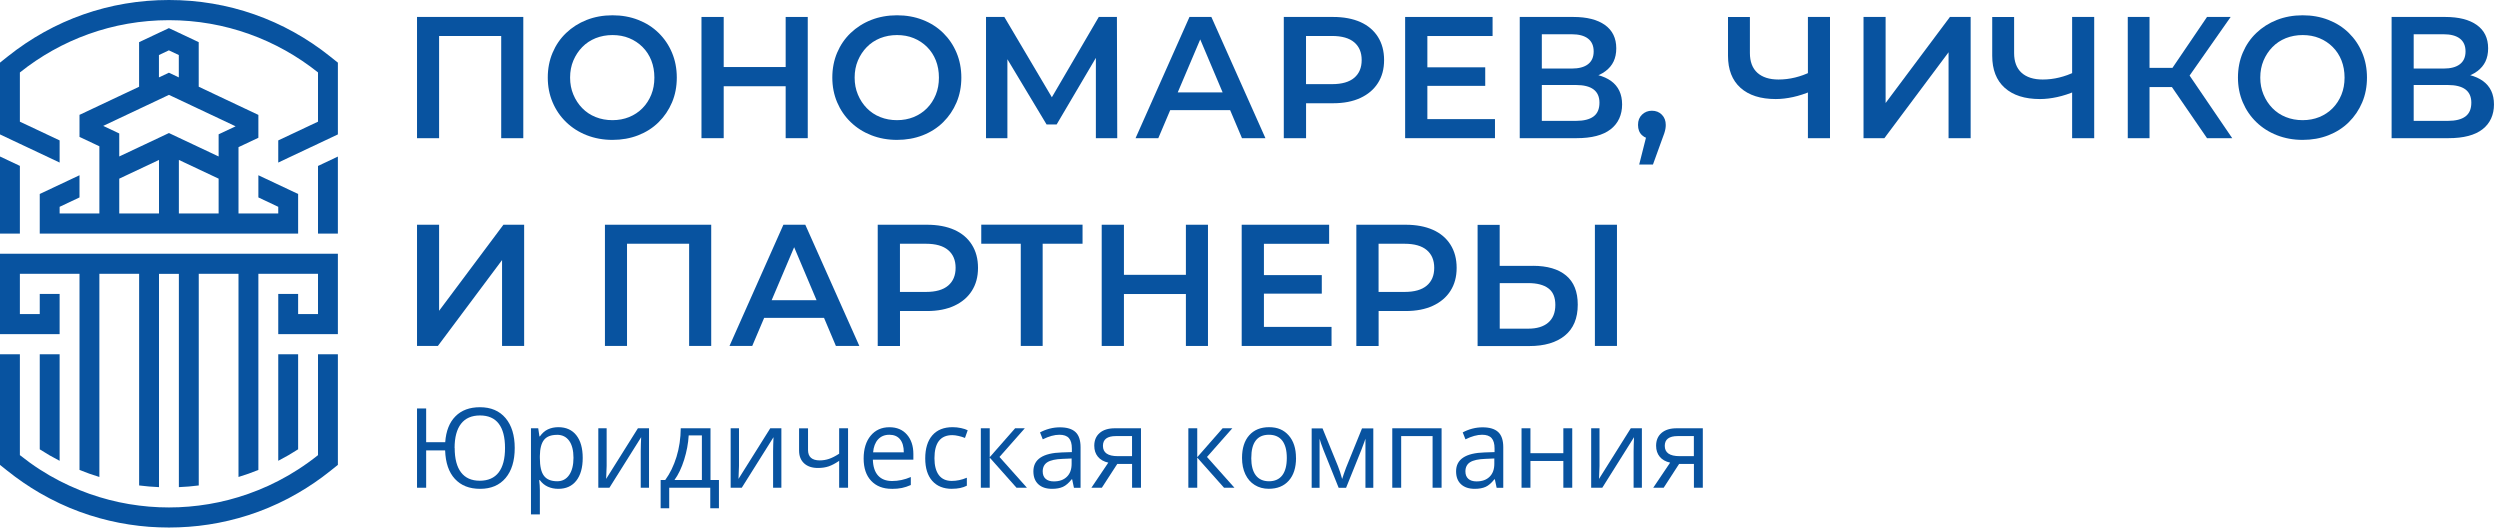 <?xml version="1.0" encoding="UTF-8"?> <svg xmlns="http://www.w3.org/2000/svg" width="327" height="69" viewBox="0 0 327 69" fill="none"> <path d="M10.399 25.823V22.921L5.199 25.372V30.554H38.995V25.372L33.796 22.921V25.823L36.395 27.051V27.924H31.196V19.247L33.77 18.033L33.796 18.02V15.029L31.196 13.802L28.596 12.574L25.992 11.342V5.515L23.393 4.288L22.093 3.678L20.793 4.288L18.193 5.515V8.418V11.347L15.598 12.57L12.998 13.797L10.425 15.012L10.399 14.999V17.927L10.425 17.919L12.998 19.133V27.924H7.799V27.051L10.399 25.823ZM28.596 27.924H23.397V20.918L28.596 23.368V27.924ZM22.088 6.585L23.388 7.199V10.123L22.093 9.51L20.789 10.123V7.199L22.088 6.585ZM15.598 20.361V17.458L13.501 16.467L15.598 15.477L18.193 14.253L20.793 13.026L22.097 12.408L23.393 13.017L25.992 14.245L28.596 15.472L30.815 16.52L30.698 16.577L28.596 17.568V20.466L25.173 18.852L23.397 18.015L22.097 17.401L20.797 18.015L19.025 18.852L15.598 20.466V20.361ZM15.598 23.368L20.797 20.918V27.924H15.598V23.368Z" fill="#0853A0"></path> <path d="M41.595 59.534C40.759 60.201 39.892 60.823 38.995 61.402C38.155 61.946 37.284 62.45 36.395 62.906C35.551 63.344 34.684 63.743 33.796 64.098C32.947 64.445 32.08 64.747 31.196 65.019C29.519 65.532 27.782 65.909 25.997 66.128C25.143 66.238 24.277 66.308 23.397 66.347C22.964 66.365 22.535 66.374 22.097 66.374C21.66 66.374 21.231 66.365 20.797 66.347C19.922 66.312 19.051 66.238 18.198 66.128C16.413 65.909 14.675 65.532 12.998 65.019C12.114 64.752 11.248 64.445 10.399 64.098C9.511 63.739 8.644 63.34 7.799 62.906C6.911 62.45 6.04 61.946 5.199 61.402C4.302 60.823 3.436 60.196 2.6 59.53V46.338H0V60.806L0.988 61.595C2.335 62.669 3.739 63.629 5.199 64.48C6.049 64.971 6.915 65.427 7.799 65.843C8.653 66.247 9.519 66.606 10.399 66.931C11.252 67.246 12.123 67.527 12.998 67.768C14.693 68.242 16.43 68.579 18.198 68.781C19.056 68.882 19.922 68.947 20.797 68.974C21.231 68.991 21.664 69 22.097 69C22.531 69 22.964 68.991 23.397 68.974C24.272 68.943 25.139 68.877 25.997 68.781C27.765 68.579 29.502 68.242 31.196 67.768C32.076 67.527 32.942 67.246 33.796 66.931C34.675 66.606 35.546 66.242 36.395 65.843C37.279 65.431 38.146 64.98 38.995 64.48C40.455 63.634 41.859 62.673 43.202 61.599L44.195 60.806V46.338H41.595V59.534Z" fill="#0853A0"></path> <path d="M43.202 7.401C37.141 2.56 29.84 0 22.097 0C14.355 0 7.054 2.56 0.988 7.405L0 8.194V17.581L2.6 18.809L3.718 19.335L6.317 20.562L6.339 20.571L7.799 21.264V18.366L3.718 16.441L2.6 15.915V9.479C7.964 5.195 14.736 2.639 22.097 2.639C29.459 2.639 36.235 5.195 41.595 9.474V15.915L40.477 16.441L36.395 18.366V21.264L37.856 20.571L37.877 20.562L40.477 19.335L41.595 18.809L44.195 17.581V8.194L43.202 7.405V7.401Z" fill="#0853A0"></path> <path d="M7.799 46.338H5.199V58.771C6.04 59.315 6.911 59.819 7.799 60.275V46.342V46.338Z" fill="#0853A0"></path> <path d="M44.195 33.185H41.595H2.6H0V41.076V43.707H7.799V38.446H5.199V41.076H2.6V35.815H10.399V61.468C11.248 61.814 12.114 62.117 12.998 62.389V35.815H18.198V63.498C19.051 63.607 19.922 63.678 20.797 63.717V35.82H23.397V63.717C24.277 63.682 25.143 63.607 25.997 63.498V35.815H31.196V62.389C32.08 62.121 32.947 61.814 33.796 61.468V35.815H41.595V41.076H38.995V38.446H36.395V43.707H44.195V33.185Z" fill="#0853A0"></path> <path d="M38.995 46.338H36.395V60.271C37.284 59.815 38.155 59.311 38.995 58.767V46.333V46.338Z" fill="#0853A0"></path> <path d="M2.6 23.886V21.698L0 20.47V22.658V23.886V30.554H2.6V23.886Z" fill="#0853A0"></path> <path d="M41.595 22.487V22.921V30.554H44.194V22.921V21.259V20.479L41.595 21.707V22.487Z" fill="#0853A0"></path> <path d="M54.546 18.073V2.218H68.447V18.073H65.558V3.982L66.229 4.705H56.763L57.434 3.982V18.073H54.546Z" fill="#0853A0"></path> <path d="M80.112 18.297C78.905 18.297 77.778 18.091 76.743 17.686C75.708 17.281 74.809 16.708 74.045 15.966C73.281 15.225 72.696 14.365 72.278 13.374C71.859 12.383 71.649 11.311 71.649 10.145C71.649 8.98 71.859 7.883 72.278 6.898C72.696 5.908 73.281 5.048 74.045 4.318C74.809 3.589 75.702 3.016 76.731 2.611C77.759 2.206 78.886 2 80.112 2C81.338 2 82.44 2.199 83.469 2.598C84.497 2.997 85.39 3.564 86.141 4.3C86.893 5.035 87.478 5.895 87.897 6.892C88.316 7.889 88.525 8.974 88.525 10.152C88.525 11.329 88.316 12.414 87.897 13.399C87.478 14.389 86.893 15.25 86.141 15.991C85.39 16.733 84.497 17.3 83.469 17.699C82.44 18.098 81.319 18.297 80.112 18.297ZM80.112 15.717C80.9 15.717 81.627 15.58 82.292 15.312C82.957 15.038 83.536 14.658 84.029 14.159C84.522 13.66 84.903 13.075 85.181 12.395C85.458 11.716 85.593 10.968 85.593 10.152C85.593 9.335 85.458 8.587 85.193 7.908C84.922 7.229 84.54 6.637 84.041 6.144C83.542 5.646 82.957 5.259 82.298 4.991C81.633 4.717 80.906 4.586 80.118 4.586C79.33 4.586 78.591 4.723 77.913 4.991C77.236 5.266 76.65 5.652 76.158 6.157C75.665 6.662 75.277 7.254 74.994 7.921C74.71 8.594 74.569 9.335 74.569 10.152C74.569 10.968 74.71 11.691 74.994 12.37C75.277 13.05 75.665 13.642 76.158 14.146C76.65 14.651 77.236 15.044 77.913 15.312C78.591 15.586 79.33 15.717 80.118 15.717H80.112Z" fill="#0853A0"></path> <path d="M94.66 18.073H91.753V2.218H94.66V18.073ZM102.987 11.28H94.438V8.768H102.987V11.28ZM102.765 2.218H105.654V18.073H102.765V2.218Z" fill="#0853A0"></path> <path d="M117.33 18.297C116.122 18.297 114.995 18.091 113.961 17.686C112.926 17.281 112.027 16.708 111.263 15.966C110.499 15.225 109.914 14.365 109.495 13.374C109.077 12.383 108.867 11.311 108.867 10.145C108.867 8.98 109.077 7.883 109.495 6.898C109.914 5.908 110.499 5.048 111.263 4.318C112.027 3.589 112.92 3.016 113.948 2.611C114.977 2.206 116.104 2 117.33 2C118.555 2 119.658 2.199 120.686 2.598C121.715 2.997 122.608 3.564 123.359 4.3C124.111 5.035 124.696 5.895 125.115 6.892C125.533 7.889 125.743 8.974 125.743 10.152C125.743 11.329 125.533 12.414 125.115 13.399C124.696 14.389 124.111 15.25 123.359 15.991C122.608 16.733 121.715 17.3 120.686 17.699C119.658 18.098 118.537 18.297 117.33 18.297ZM117.33 15.717C118.118 15.717 118.845 15.58 119.51 15.312C120.175 15.038 120.754 14.658 121.247 14.159C121.739 13.66 122.121 13.075 122.398 12.395C122.676 11.716 122.811 10.968 122.811 10.152C122.811 9.335 122.676 8.587 122.411 7.908C122.14 7.229 121.758 6.637 121.259 6.144C120.76 5.646 120.175 5.259 119.516 4.991C118.851 4.717 118.124 4.586 117.336 4.586C116.547 4.586 115.808 4.723 115.131 4.991C114.453 5.266 113.868 5.652 113.376 6.157C112.883 6.662 112.495 7.254 112.212 7.921C111.928 8.594 111.787 9.335 111.787 10.152C111.787 10.968 111.928 11.691 112.212 12.37C112.495 13.05 112.883 13.642 113.376 14.146C113.868 14.651 114.453 15.044 115.131 15.312C115.808 15.586 116.547 15.717 117.336 15.717H117.33Z" fill="#0853A0"></path> <path d="M128.971 18.073V2.218H131.367L138.215 13.791H136.959L143.721 2.218H146.093L146.136 18.073H143.34V6.587H143.919L138.209 16.278H136.891L131.071 6.587H131.767V18.073H128.971Z" fill="#0853A0"></path> <path d="M148.531 18.073L155.583 2.218H158.447L165.518 18.073H162.451L156.409 3.782H157.573L151.506 18.073H148.531ZM151.777 14.402L152.584 12.09H161.022L161.804 14.402H151.777Z" fill="#0853A0"></path> <path d="M167.92 18.073V2.218H174.368C175.754 2.218 176.943 2.442 177.941 2.885C178.932 3.327 179.696 3.976 180.232 4.823C180.768 5.671 181.039 6.68 181.039 7.858C181.039 9.036 180.768 10.021 180.232 10.862C179.696 11.703 178.932 12.352 177.941 12.813C176.949 13.274 175.76 13.505 174.368 13.505H169.558L170.833 12.146V18.079H167.926L167.92 18.073ZM170.827 12.457L169.552 11.005H174.233C175.514 11.005 176.481 10.731 177.134 10.177C177.787 9.622 178.107 8.849 178.107 7.852C178.107 6.855 177.78 6.082 177.134 5.534C176.487 4.985 175.52 4.705 174.233 4.705H169.552L170.827 3.253V12.445V12.457Z" fill="#0853A0"></path> <path d="M186.699 15.58H195.543V18.073H183.792V2.218H195.229V4.711H186.699V15.58ZM186.477 8.806H194.268V11.23H186.477V8.806Z" fill="#0853A0"></path> <path d="M198.782 18.073V2.218H205.791C207.565 2.218 208.945 2.567 209.93 3.271C210.915 3.976 211.408 4.991 211.408 6.319C211.408 7.646 210.94 8.594 210.01 9.298C209.08 10.002 207.83 10.351 206.259 10.351L206.684 9.56C208.427 9.56 209.782 9.909 210.737 10.6C211.691 11.298 212.172 12.314 212.172 13.66C212.172 15.007 211.673 16.134 210.675 16.907C209.677 17.686 208.193 18.073 206.222 18.073H198.788H198.782ZM201.671 8.968H205.563C206.506 8.968 207.22 8.781 207.713 8.4C208.205 8.02 208.452 7.466 208.452 6.724C208.452 5.982 208.205 5.428 207.713 5.048C207.22 4.667 206.506 4.48 205.563 4.48H201.671V8.968ZM201.671 15.81H206.124C207.152 15.81 207.928 15.617 208.439 15.231C208.957 14.845 209.209 14.246 209.209 13.43C209.209 12.657 208.951 12.084 208.439 11.697C207.928 11.311 207.152 11.118 206.124 11.118H201.671V15.804V15.81Z" fill="#0853A0"></path> <path d="M214.407 21.519L215.682 16.471L216.107 18.172C215.571 18.172 215.127 18.01 214.776 17.686C214.425 17.362 214.253 16.913 214.253 16.34C214.253 15.767 214.425 15.331 214.776 14.994C215.127 14.658 215.559 14.483 216.064 14.483C216.599 14.483 217.037 14.658 217.376 15.007C217.714 15.355 217.881 15.798 217.881 16.34C217.881 16.509 217.868 16.677 217.837 16.851C217.807 17.026 217.757 17.225 217.683 17.45C217.61 17.674 217.505 17.96 217.369 18.309L216.205 21.525H214.413L214.407 21.519Z" fill="#0853A0"></path> <path d="M236.925 11.915C236.106 12.264 235.305 12.526 234.529 12.694C233.753 12.863 233.002 12.956 232.269 12.956C230.285 12.956 228.746 12.464 227.656 11.485C226.565 10.507 226.023 9.105 226.023 7.297V2.224H228.887V6.936C228.887 8.07 229.214 8.93 229.86 9.516C230.507 10.102 231.431 10.401 232.626 10.401C233.359 10.401 234.079 10.314 234.794 10.139C235.508 9.965 236.204 9.715 236.876 9.379L236.919 11.915H236.925ZM236.475 18.073V2.218H239.364V18.073H236.475Z" fill="#0853A0"></path> <path d="M243.749 18.073V2.218H246.638V13.473L255.051 2.218H257.761V18.073H254.872V6.836L246.477 18.073H243.749Z" fill="#0853A0"></path> <path d="M271.483 11.915C270.664 12.264 269.864 12.526 269.088 12.694C268.312 12.863 267.56 12.956 266.827 12.956C264.844 12.956 263.304 12.464 262.214 11.485C261.124 10.507 260.582 9.105 260.582 7.297V2.224H263.446V6.936C263.446 8.07 263.772 8.93 264.419 9.516C265.066 10.102 265.99 10.401 267.184 10.401C267.917 10.401 268.638 10.314 269.352 10.139C270.067 9.965 270.763 9.715 271.434 9.379L271.477 11.915H271.483ZM271.034 18.073V2.218H273.922V18.073H271.034Z" fill="#0853A0"></path> <path d="M278.312 18.073V2.218H281.158V18.073H278.312ZM280.326 11.392V8.88H285.586V11.392H280.326ZM285.993 10.463L283.326 10.102L288.678 2.218H291.77L285.993 10.463ZM288.678 18.073L283.375 10.351L285.728 8.899L291.973 18.073H288.684H288.678Z" fill="#0853A0"></path> <path d="M301.187 18.297C299.98 18.297 298.853 18.091 297.818 17.686C296.783 17.281 295.884 16.708 295.12 15.966C294.357 15.225 293.772 14.365 293.353 13.374C292.934 12.383 292.725 11.311 292.725 10.145C292.725 8.98 292.934 7.883 293.353 6.898C293.772 5.908 294.357 5.048 295.12 4.318C295.884 3.589 296.777 3.016 297.806 2.611C298.834 2.206 299.961 2 301.187 2C302.413 2 303.515 2.199 304.544 2.598C305.572 2.997 306.465 3.564 307.217 4.3C307.968 5.035 308.553 5.895 308.972 6.892C309.391 7.889 309.6 8.974 309.6 10.152C309.6 11.329 309.391 12.414 308.972 13.399C308.553 14.389 307.968 15.25 307.217 15.991C306.465 16.733 305.572 17.3 304.544 17.699C303.515 18.098 302.394 18.297 301.187 18.297ZM301.187 15.717C301.975 15.717 302.702 15.58 303.367 15.312C304.032 15.038 304.611 14.658 305.104 14.159C305.597 13.66 305.979 13.075 306.256 12.395C306.533 11.716 306.669 10.968 306.669 10.152C306.669 9.335 306.533 8.587 306.268 7.908C305.997 7.229 305.615 6.637 305.116 6.144C304.618 5.646 304.032 5.259 303.373 4.991C302.708 4.717 301.982 4.586 301.193 4.586C300.405 4.586 299.666 4.723 298.988 4.991C298.311 5.266 297.726 5.652 297.233 6.157C296.74 6.662 296.352 7.254 296.069 7.921C295.786 8.594 295.644 9.335 295.644 10.152C295.644 10.968 295.786 11.691 296.069 12.37C296.352 13.05 296.74 13.642 297.233 14.146C297.726 14.651 298.311 15.044 298.988 15.312C299.666 15.586 300.405 15.717 301.193 15.717H301.187Z" fill="#0853A0"></path> <path d="M312.822 18.073V2.218H319.831C321.605 2.218 322.985 2.567 323.97 3.271C324.955 3.976 325.448 4.991 325.448 6.319C325.448 7.646 324.98 8.594 324.05 9.298C323.12 10.002 321.87 10.351 320.299 10.351L320.724 9.56C322.467 9.56 323.822 9.909 324.777 10.6C325.731 11.298 326.212 12.314 326.212 13.66C326.212 15.007 325.713 16.134 324.715 16.907C323.717 17.686 322.233 18.073 320.262 18.073H312.828H312.822ZM315.711 8.968H319.603C320.546 8.968 321.26 8.781 321.753 8.4C322.245 8.02 322.492 7.466 322.492 6.724C322.492 5.982 322.245 5.428 321.753 5.048C321.26 4.667 320.546 4.48 319.603 4.48H315.711V8.968ZM315.711 15.81H320.164C321.192 15.81 321.968 15.617 322.48 15.231C322.997 14.845 323.249 14.246 323.249 13.43C323.249 12.657 322.991 12.084 322.48 11.697C321.968 11.311 321.192 11.118 320.164 11.118H315.711V15.804V15.81Z" fill="#0853A0"></path> <path d="M54.546 45.251V29.396H57.434V40.652L65.848 29.396H68.558V45.251H65.669V34.015L57.274 45.251H54.546Z" fill="#0853A0"></path> <path d="M79.126 45.251V29.396H93.027V45.251H90.138V31.16L90.809 31.883H81.343L82.014 31.16V45.251H79.126Z" fill="#0853A0"></path> <path d="M95.417 45.251L102.469 29.396H105.333L112.403 45.251H109.336L103.294 30.961H104.458L98.392 45.251H95.417ZM98.663 41.58L99.47 39.268H107.907L108.69 41.58H98.663Z" fill="#0853A0"></path> <path d="M114.806 45.251V29.396H121.254C122.64 29.396 123.829 29.621 124.826 30.063C125.818 30.506 126.582 31.154 127.117 32.002C127.653 32.849 127.924 33.859 127.924 35.037C127.924 36.215 127.653 37.199 127.117 38.041C126.582 38.882 125.818 39.53 124.826 39.991C123.835 40.452 122.646 40.683 121.254 40.683H116.444L117.719 39.324V45.257H114.812L114.806 45.251ZM117.713 39.636L116.438 38.184H121.119C122.4 38.184 123.367 37.91 124.019 37.355C124.672 36.8 124.993 36.028 124.993 35.03C124.993 34.033 124.666 33.261 124.019 32.712C123.373 32.164 122.406 31.883 121.119 31.883H116.438L117.713 30.431V39.623V39.636Z" fill="#0853A0"></path> <path d="M133.516 45.251V31.16L134.212 31.883H128.349V29.39H141.597V31.883H135.733L136.38 31.16V45.251H133.516Z" fill="#0853A0"></path> <path d="M147.01 45.251H144.103V29.396H147.01V45.251ZM155.336 38.458H146.788V35.947H155.336V38.458ZM155.115 29.396H158.003V45.251H155.115V29.396Z" fill="#0853A0"></path> <path d="M165.321 42.758H174.165V45.251H162.414V29.396H173.851V31.889H165.321V42.758ZM165.099 35.984H172.89V38.408H165.099V35.984Z" fill="#0853A0"></path> <path d="M177.41 45.251V29.396H183.859C185.244 29.396 186.433 29.621 187.431 30.063C188.422 30.506 189.186 31.154 189.722 32.002C190.258 32.849 190.529 33.859 190.529 35.037C190.529 36.215 190.258 37.199 189.722 38.041C189.186 38.882 188.422 39.53 187.431 39.991C186.439 40.452 185.251 40.683 183.859 40.683H179.048L180.323 39.324V45.257H177.416L177.41 45.251ZM180.317 39.636L179.042 38.184H183.723C185.004 38.184 185.971 37.91 186.624 37.355C187.277 36.8 187.597 36.028 187.597 35.03C187.597 34.033 187.271 33.261 186.624 32.712C185.977 32.164 185.01 31.883 183.723 31.883H179.042L180.317 30.431V39.623V39.636Z" fill="#0853A0"></path> <path d="M200.506 34.769C202.385 34.769 203.832 35.192 204.848 36.04C205.865 36.888 206.37 38.153 206.37 39.848C206.37 41.63 205.809 42.976 204.688 43.892C203.567 44.809 202.015 45.264 200.032 45.264H193.27V29.409H196.158V34.775H200.5L200.506 34.769ZM199.903 42.989C201.024 42.989 201.892 42.727 202.508 42.197C203.124 41.668 203.438 40.901 203.438 39.885C203.438 38.869 203.13 38.165 202.52 37.71C201.911 37.255 201.036 37.031 199.903 37.031H196.164V42.989H199.903ZM208.612 45.251V29.396H211.5V45.251H208.612Z" fill="#0853A0"></path> <path d="M67.326 58.598C67.326 60.275 66.925 61.584 66.131 62.525C65.336 63.466 64.228 63.939 62.805 63.939C61.382 63.939 60.298 63.503 59.498 62.637C58.697 61.77 58.278 60.53 58.223 58.916H55.741V63.796H54.546V53.426H55.741V57.838H58.235C58.34 56.367 58.789 55.239 59.578 54.448C60.366 53.656 61.432 53.264 62.774 53.264C64.209 53.264 65.324 53.737 66.125 54.684C66.925 55.632 67.326 56.941 67.326 58.598ZM59.473 58.598C59.473 60.001 59.75 61.06 60.304 61.789C60.859 62.518 61.678 62.88 62.756 62.88C63.834 62.88 64.671 62.518 65.225 61.795C65.78 61.072 66.057 60.007 66.057 58.598C66.057 57.19 65.78 56.124 65.232 55.414C64.684 54.697 63.864 54.342 62.78 54.342C61.696 54.342 60.865 54.703 60.304 55.426C59.744 56.149 59.461 57.209 59.461 58.598H59.473Z" fill="#0853A0"></path> <path d="M73.028 63.939C72.53 63.939 72.074 63.846 71.655 63.659C71.243 63.472 70.891 63.185 70.614 62.799H70.528C70.583 63.254 70.614 63.684 70.614 64.089V67.286H69.45V56.018H70.399L70.559 57.084H70.614C70.916 56.66 71.261 56.349 71.661 56.162C72.062 55.975 72.517 55.875 73.028 55.875C74.045 55.875 74.833 56.23 75.387 56.934C75.942 57.639 76.219 58.63 76.219 59.901C76.219 61.172 75.936 62.169 75.375 62.88C74.815 63.59 74.032 63.939 73.028 63.939ZM72.862 56.878C72.08 56.878 71.507 57.096 71.156 57.539C70.805 57.981 70.627 58.679 70.614 59.639V59.901C70.614 60.992 70.793 61.777 71.156 62.244C71.513 62.712 72.092 62.948 72.887 62.948C73.552 62.948 74.069 62.674 74.445 62.132C74.821 61.59 75.012 60.836 75.012 59.882C75.012 58.929 74.821 58.168 74.445 57.651C74.069 57.134 73.54 56.872 72.856 56.872L72.862 56.878Z" fill="#0853A0"></path> <path d="M79.349 56.018V60.948L79.3 62.238L79.281 62.643L83.439 56.018H84.892V63.796H83.808V59.041L83.826 58.106L83.863 57.184L79.712 63.796H78.259V56.018H79.355H79.349Z" fill="#0853A0"></path> <path d="M94.031 66.482H92.904V63.796H87.533V66.482H86.412V62.78H87.016C87.644 61.92 88.13 60.91 88.488 59.751C88.845 58.592 89.03 57.346 89.042 56.018H92.934V62.78H94.037V66.482H94.031ZM91.807 62.78V56.947H90.083C90.021 57.994 89.824 59.059 89.485 60.138C89.147 61.216 88.722 62.095 88.223 62.78H91.814H91.807Z" fill="#0853A0"></path> <path d="M96.66 56.018V60.948L96.611 62.238L96.593 62.643L100.75 56.018H102.204V63.796H101.12V59.041L101.138 58.106L101.175 57.184L97.024 63.796H95.57V56.018H96.667H96.66Z" fill="#0853A0"></path> <path d="M105.69 56.018V58.854C105.69 59.764 106.201 60.219 107.223 60.219C107.648 60.219 108.055 60.15 108.443 60.019C108.831 59.888 109.268 59.664 109.761 59.346V56.018H110.925V63.796H109.761V60.275C109.268 60.618 108.812 60.854 108.4 60.998C107.987 61.141 107.507 61.21 106.977 61.21C106.207 61.21 105.61 61.004 105.172 60.599C104.735 60.194 104.52 59.639 104.52 58.947V56.025H105.684L105.69 56.018Z" fill="#0853A0"></path> <path d="M116.641 63.939C115.508 63.939 114.608 63.59 113.949 62.892C113.29 62.194 112.964 61.222 112.964 59.976C112.964 58.729 113.272 57.726 113.882 56.99C114.491 56.255 115.31 55.881 116.339 55.881C117.3 55.881 118.063 56.199 118.624 56.841C119.184 57.483 119.468 58.33 119.468 59.377V60.125H114.171C114.196 61.035 114.424 61.733 114.855 62.207C115.286 62.68 115.896 62.917 116.684 62.917C117.509 62.917 118.328 62.743 119.135 62.394V63.441C118.722 63.621 118.334 63.752 117.965 63.827C117.595 63.902 117.158 63.946 116.635 63.946L116.641 63.939ZM116.327 56.866C115.711 56.866 115.218 57.071 114.849 57.477C114.479 57.882 114.263 58.449 114.202 59.165H118.217C118.217 58.424 118.051 57.857 117.725 57.458C117.398 57.059 116.93 56.866 116.32 56.866H116.327Z" fill="#0853A0"></path> <path d="M124.524 63.939C123.409 63.939 122.553 63.59 121.937 62.898C121.327 62.207 121.02 61.228 121.02 59.957C121.02 58.686 121.327 57.651 121.95 56.941C122.572 56.23 123.452 55.875 124.598 55.875C124.967 55.875 125.337 55.912 125.706 55.993C126.076 56.074 126.366 56.168 126.575 56.28L126.218 57.283C125.959 57.177 125.682 57.09 125.374 57.022C125.072 56.953 124.801 56.916 124.567 56.916C123.003 56.916 122.227 57.925 122.227 59.938C122.227 60.892 122.418 61.627 122.799 62.138C123.181 62.649 123.748 62.905 124.493 62.905C125.134 62.905 125.793 62.768 126.464 62.487V63.528C125.953 63.796 125.3 63.933 124.524 63.933V63.939Z" fill="#0853A0"></path> <path d="M132.771 56.018H134.045L130.732 59.77L134.323 63.796H132.961L129.457 59.857V63.796H128.293V56.018H129.457V59.801L132.777 56.018H132.771Z" fill="#0853A0"></path> <path d="M140.47 63.796L140.236 62.687H140.18C139.799 63.173 139.417 63.503 139.035 63.678C138.653 63.852 138.179 63.939 137.606 63.939C136.842 63.939 136.245 63.74 135.814 63.341C135.383 62.942 135.167 62.381 135.167 61.646C135.167 60.075 136.411 59.253 138.893 59.178L140.199 59.134V58.654C140.199 58.044 140.07 57.595 139.811 57.302C139.552 57.009 139.14 56.866 138.567 56.866C137.926 56.866 137.199 57.065 136.393 57.464L136.035 56.56C136.411 56.355 136.83 56.187 137.28 56.068C137.729 55.95 138.185 55.894 138.634 55.894C139.552 55.894 140.23 56.099 140.673 56.511C141.117 56.922 141.338 57.583 141.338 58.492V63.802H140.476L140.47 63.796ZM137.84 62.967C138.567 62.967 139.133 62.768 139.546 62.362C139.959 61.964 140.168 61.397 140.168 60.674V59.969L139.004 60.019C138.08 60.05 137.409 60.2 137.002 60.456C136.596 60.711 136.386 61.116 136.386 61.658C136.386 62.082 136.516 62.406 136.768 62.63C137.021 62.855 137.378 62.967 137.84 62.967Z" fill="#0853A0"></path> <path d="M144.116 63.796H142.755L144.966 60.512C144.375 60.381 143.919 60.125 143.605 59.739C143.291 59.359 143.131 58.879 143.131 58.305C143.131 57.595 143.365 57.04 143.839 56.629C144.313 56.224 144.972 56.018 145.816 56.018H149.24V63.796H148.076V60.686H146.136L144.122 63.796H144.116ZM144.264 58.318C144.264 59.215 144.911 59.664 146.198 59.664H148.07V57.04H145.958C144.824 57.04 144.264 57.464 144.264 58.318Z" fill="#0853A0"></path> <path d="M159.913 56.018H161.188L157.874 59.77L161.465 63.796H160.104L156.6 59.857V63.796H155.436V56.018H156.6V59.801L159.919 56.018H159.913Z" fill="#0853A0"></path> <path d="M169.521 59.901C169.521 61.166 169.207 62.157 168.573 62.867C167.945 63.578 167.07 63.933 165.955 63.933C165.266 63.933 164.656 63.771 164.126 63.441C163.59 63.117 163.184 62.643 162.894 62.038C162.605 61.428 162.457 60.717 162.457 59.895C162.457 58.63 162.771 57.639 163.399 56.934C164.028 56.23 164.896 55.875 166.005 55.875C167.113 55.875 167.932 56.236 168.567 56.959C169.201 57.682 169.515 58.661 169.515 59.895L169.521 59.901ZM163.664 59.901C163.664 60.892 163.861 61.652 164.255 62.169C164.65 62.687 165.229 62.948 165.986 62.948C166.744 62.948 167.329 62.687 167.723 62.169C168.117 61.652 168.314 60.892 168.314 59.895C168.314 58.898 168.117 58.156 167.723 57.639C167.329 57.127 166.744 56.866 165.974 56.866C165.204 56.866 164.637 57.121 164.249 57.626C163.861 58.131 163.67 58.885 163.67 59.888L163.664 59.901Z" fill="#0853A0"></path> <path d="M175.551 62.662L175.767 62.001L176.069 61.166L178.15 56.037H179.628V63.802H178.6V57.383L178.458 57.794L178.052 58.879L176.069 63.802H175.095L173.112 58.866C172.866 58.231 172.693 57.738 172.601 57.383V63.802H171.566V56.037H172.989L175.003 60.967C175.206 61.484 175.391 62.051 175.557 62.662H175.551Z" fill="#0853A0"></path> <path d="M183.274 63.796H182.11V56.018H188.559V63.796H187.382V57.04H183.274V63.796Z" fill="#0853A0"></path> <path d="M195.759 63.796L195.525 62.687H195.469C195.088 63.173 194.706 63.503 194.324 63.678C193.942 63.852 193.468 63.939 192.895 63.939C192.131 63.939 191.534 63.74 191.103 63.341C190.672 62.942 190.456 62.381 190.456 61.646C190.456 60.075 191.7 59.253 194.182 59.178L195.488 59.134V58.654C195.488 58.044 195.359 57.595 195.1 57.302C194.841 57.009 194.429 56.866 193.856 56.866C193.215 56.866 192.489 57.065 191.682 57.464L191.324 56.56C191.7 56.355 192.119 56.187 192.569 56.068C193.018 55.95 193.474 55.894 193.924 55.894C194.841 55.894 195.519 56.099 195.962 56.511C196.406 56.922 196.627 57.583 196.627 58.492V63.802H195.765L195.759 63.796ZM193.129 62.967C193.856 62.967 194.422 62.768 194.835 62.362C195.248 61.964 195.457 61.397 195.457 60.674V59.969L194.293 60.019C193.369 60.05 192.698 60.2 192.291 60.456C191.885 60.711 191.676 61.116 191.676 61.658C191.676 62.082 191.805 62.406 192.057 62.63C192.31 62.855 192.667 62.967 193.129 62.967Z" fill="#0853A0"></path> <path d="M200.181 56.018V59.278H204.486V56.018H205.65V63.796H204.486V60.294H200.181V63.796H199.017V56.018H200.181Z" fill="#0853A0"></path> <path d="M209.216 56.018V60.948L209.167 62.238L209.148 62.643L213.306 56.018H214.759V63.796H213.675V59.041L213.694 58.106L213.731 57.184L209.579 63.796H208.126V56.018H209.222H209.216Z" fill="#0853A0"></path> <path d="M217.603 63.796H216.242L218.453 60.512C217.862 60.381 217.406 60.125 217.092 59.739C216.778 59.359 216.618 58.879 216.618 58.305C216.618 57.595 216.852 57.04 217.326 56.629C217.8 56.224 218.459 56.018 219.303 56.018H222.728V63.796H221.564V60.686H219.623L217.609 63.796H217.603ZM217.751 58.318C217.751 59.215 218.398 59.664 219.685 59.664H221.557V57.04H219.445C218.312 57.04 217.751 57.464 217.751 58.318Z" fill="#0853A0"></path> </svg> 